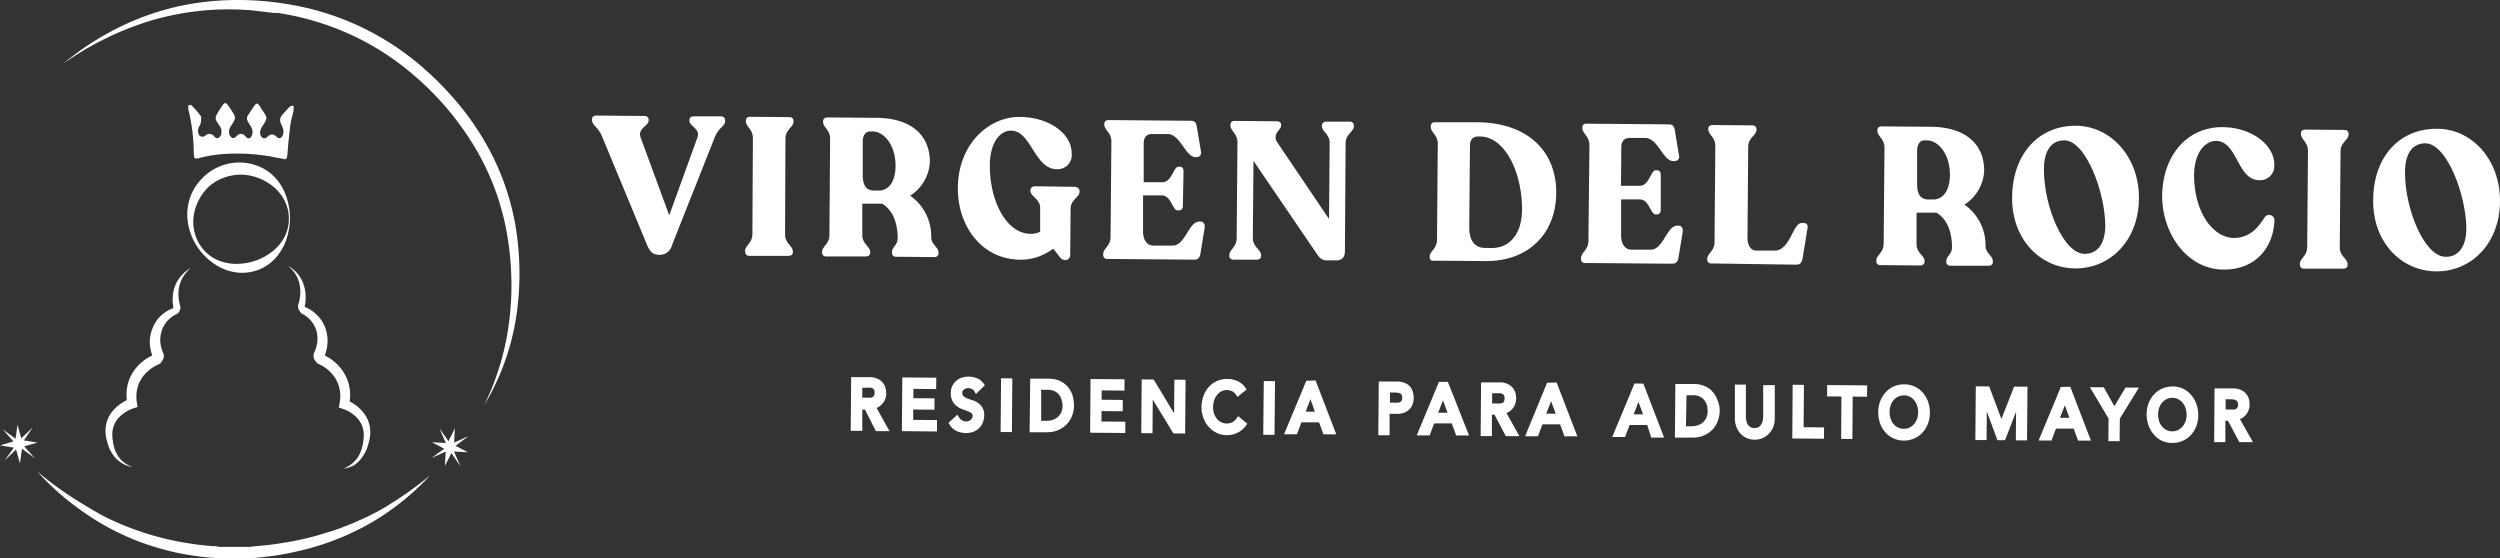 <svg id="Capa_1" data-name="Capa 1" xmlns="http://www.w3.org/2000/svg" viewBox="0 0 388.5 86.78"><rect x="0" y="0" width="388.5" height="86.78" fill="#333333" stroke="none"/><defs><style>.cls-1{fill:#fff;}</style></defs><path class="cls-1" d="M136.51,63.25a2.47,2.47,0,0,0,.65-.55,2.24,2.24,0,0,0,.41-.72,2.39,2.39,0,0,0,.15-.83,3.59,3.59,0,0,0-.11-.84,1.93,1.93,0,0,0-.42-.83,2.14,2.14,0,0,0-.81-.62,3.15,3.15,0,0,0-1.27-.25l-2.84,0-.07,8.35H134l0-3.32h.41L136.11,67l2.12,0-2-3.6Zm-2.51-3h.83a3.88,3.88,0,0,1,.48,0,1.15,1.15,0,0,1,.34.13.52.52,0,0,1,.19.22.88.88,0,0,1,.07.43.94.94,0,0,1-.08.43.52.52,0,0,1-.19.22,1.11,1.11,0,0,1-.35.12,2.42,2.42,0,0,1-.47,0H134Z"/><polygon class="cls-1" points="141.92 63.64 145.21 63.67 145.23 61.9 141.94 61.88 141.95 60.43 145.48 60.46 145.5 58.7 140.22 58.65 140.15 67 145.6 67.05 145.62 65.28 141.91 65.25 141.92 63.64"/><path class="cls-1" d="M149.77,60.57a.85.85,0,0,1,.28-.18,1.29,1.29,0,0,1,1,.06.86.86,0,0,1,.35.33l.25.45,1.4-1.36-.21-.28a2.26,2.26,0,0,0-1.1-.84,3.57,3.57,0,0,0-2.46,0,2.87,2.87,0,0,0-.86.6,2.45,2.45,0,0,0-.51.82,2.59,2.59,0,0,0-.16.84,2.75,2.75,0,0,0,.3,1.37,2.48,2.48,0,0,0,.75.82,3.45,3.45,0,0,0,.92.46c.28.1.55.19.79.29a1.78,1.78,0,0,1,.51.32.45.45,0,0,1,.12.37.75.75,0,0,1-.08.35,1,1,0,0,1-.23.27,1.16,1.16,0,0,1-1.31.06,1.2,1.2,0,0,1-.49-.46l-.25-.43-1.39,1.29.18.28a2.59,2.59,0,0,0,1.12,1,3.8,3.8,0,0,0,1.42.3,3.22,3.22,0,0,0,1.08-.18,2.61,2.61,0,0,0,.9-.53,2.51,2.51,0,0,0,.62-.87,3,3,0,0,0,.24-1.14,2.37,2.37,0,0,0-.31-1.29,2.58,2.58,0,0,0-.76-.75,3.61,3.61,0,0,0-.92-.4c-.28-.09-.54-.18-.77-.28a1.52,1.52,0,0,1-.5-.34.62.62,0,0,1-.14-.45,1.57,1.57,0,0,1,0-.25A.62.62,0,0,1,149.77,60.57Z"/><rect class="cls-1" x="152.23" y="62.09" width="8.35" height="1.75" transform="translate(92.16 218.85) rotate(-89.53)"/><path class="cls-1" d="M166.63,61.31a4.3,4.3,0,0,0-.47-.9,3.38,3.38,0,0,0-.76-.8,3.74,3.74,0,0,0-1.07-.56,5,5,0,0,0-1.41-.21l-2.82,0L160,67.17l2.66,0a4.46,4.46,0,0,0,1.81-.34,4.13,4.13,0,0,0,1.33-.93,4,4,0,0,0,.82-1.33,4.51,4.51,0,0,0,.28-1.54,4.89,4.89,0,0,0-.07-.83A4.19,4.19,0,0,0,166.63,61.31ZM165.13,63a2.87,2.87,0,0,1-.21,1.07,2.24,2.24,0,0,1-.54.73,2.33,2.33,0,0,1-.8.45,3,3,0,0,1-1,.14h-.78l0-4.82h1a2.56,2.56,0,0,1,1.17.26,2.34,2.34,0,0,1,.69.63,2.44,2.44,0,0,1,.34.78A4,4,0,0,1,165.13,63Z"/><polygon class="cls-1" points="171.18 63.88 174.47 63.91 174.48 62.15 171.19 62.12 171.2 60.67 174.74 60.7 174.75 58.94 169.47 58.9 169.41 67.24 174.86 67.29 174.88 65.53 171.16 65.5 171.18 63.88"/><polygon class="cls-1" points="182.45 64.22 179.28 58.98 177.42 58.96 177.35 67.31 179.1 67.32 179.14 62.1 182.35 67.35 184.17 67.37 184.24 59.02 182.5 59 182.45 64.22"/><path class="cls-1" d="M192.16,65a1.92,1.92,0,0,1-.63.61,2,2,0,0,1-1.76,0,2,2,0,0,1-.67-.54,2.54,2.54,0,0,1-.44-.81,3.09,3.09,0,0,1-.14-1,3.38,3.38,0,0,1,.17-1.07,2.71,2.71,0,0,1,.46-.84,2.05,2.05,0,0,1,.69-.55,1.83,1.83,0,0,1,1.63,0,1.48,1.48,0,0,1,.59.52l.25.35,1.42-1.15-.22-.31a3,3,0,0,0-1.24-1,3.94,3.94,0,0,0-3.14,0,3.74,3.74,0,0,0-1.29.93,4.14,4.14,0,0,0-.82,1.4,5.18,5.18,0,0,0-.31,1.75,4.61,4.61,0,0,0,.26,1.54,4.31,4.31,0,0,0,.77,1.39,4,4,0,0,0,1.24,1,3.52,3.52,0,0,0,1.67.4,3.67,3.67,0,0,0,1.19-.18,4.14,4.14,0,0,0,.87-.42,3.45,3.45,0,0,0,.6-.5l.31-.37.21-.31-1.42-1.17Z"/><rect class="cls-1" x="192.7" y="62.42" width="8.35" height="1.75" transform="matrix(0.01, -1, 1, 0.01, 131.96, 259.64)"/><path class="cls-1" d="M203,59.17l-3.46,8.32,2,0,.7-1.86,2.74,0,.68,1.87,2,0-3.22-8.38Zm1.33,4.8H202.9l.75-1.94Z"/><path class="cls-1" d="M219.18,60.15a2.24,2.24,0,0,0-.81-.62,3,3,0,0,0-1.27-.24l-2.84,0-.07,8.35,1.75,0,0-3.33h1.1a3,3,0,0,0,1.27-.22,2.39,2.39,0,0,0,.83-.61,2.13,2.13,0,0,0,.43-.83,3.05,3.05,0,0,0,0-1.66A2.08,2.08,0,0,0,219.18,60.15Zm-1.28,1.66a1,1,0,0,1-.08.43.49.49,0,0,1-.19.21.91.91,0,0,1-.35.12,2.42,2.42,0,0,1-.47,0H216V61h.83a3.91,3.91,0,0,1,.48.05,1.15,1.15,0,0,1,.34.13.44.44,0,0,1,.19.21A.9.9,0,0,1,217.9,61.81Z"/><path class="cls-1" d="M223.61,59.34l-3.45,8.32,2,0,.71-1.86,2.74,0,.68,1.87,2,0L225,59.35Zm1.34,4.8-1.46,0,.75-1.93Z"/><path class="cls-1" d="M234.4,64.05a2.43,2.43,0,0,0,.65-.54,2.54,2.54,0,0,0,.56-1.56,3.54,3.54,0,0,0-.1-.83,2.22,2.22,0,0,0-.42-.84,2.37,2.37,0,0,0-.82-.62,3,3,0,0,0-1.26-.24l-2.85,0-.07,8.35,1.75,0,0-3.33h.4L234,67.78h2.11l-2-3.6A1.35,1.35,0,0,0,234.4,64.05Zm-.59-2.11a.86.86,0,0,1-.09.43.44.44,0,0,1-.19.21.92.92,0,0,1-.34.12,2.59,2.59,0,0,1-.48,0h-.83V61.11h.84a2.49,2.49,0,0,1,.47,0,1.15,1.15,0,0,1,.34.13.55.55,0,0,1,.19.21A1,1,0,0,1,233.81,61.94Z"/><path class="cls-1" d="M240.42,59.48,237,67.8l2,0,.7-1.86,2.74,0,.68,1.87,2,0-3.22-8.38Zm1.33,4.8-1.46,0,.75-1.94Z"/><path class="cls-1" d="M254,59.59l-3.46,8.32,2,0,.7-1.86,2.74,0L256.6,68l2,0-3.22-8.38Zm1.33,4.8-1.46,0,.75-1.93Z"/><path class="cls-1" d="M266.88,62.13a4.51,4.51,0,0,0-.46-.9,3.6,3.6,0,0,0-.76-.8,3.78,3.78,0,0,0-1.08-.55,4.31,4.31,0,0,0-1.41-.21l-2.82,0L260.28,68,263,68a4.21,4.21,0,0,0,1.81-.34,4,4,0,0,0,1.33-.93,3.93,3.93,0,0,0,.81-1.33,4.48,4.48,0,0,0,.29-1.54,5.07,5.07,0,0,0-.07-.83A5.33,5.33,0,0,0,266.88,62.13Zm-4.8-.71h1a2.3,2.3,0,0,1,1.17.26,2,2,0,0,1,.69.62,2.28,2.28,0,0,1,.34.79,3.87,3.87,0,0,1,.09.76,2.52,2.52,0,0,1-.21,1.07,2,2,0,0,1-.54.73,2.16,2.16,0,0,1-.8.44,3.29,3.29,0,0,1-1,.15H262Z"/><path class="cls-1" d="M274,64.78a2.87,2.87,0,0,1-.08.64,2.1,2.1,0,0,1-.25.57,1.27,1.27,0,0,1-.41.39,1.37,1.37,0,0,1-1.23,0,1.12,1.12,0,0,1-.41-.4,1.59,1.59,0,0,1-.23-.57,3,3,0,0,1-.08-.64l0-5H269.6l0,5.19a3.59,3.59,0,0,0,.22,1.34,3.28,3.28,0,0,0,.64,1.07,3,3,0,0,0,1,.71,3.1,3.1,0,0,0,2.44,0,2.88,2.88,0,0,0,1-.7,3.23,3.23,0,0,0,.66-1,3.63,3.63,0,0,0,.24-1.34l0-5.19H274Z"/><polygon class="cls-1" points="280.33 59.81 278.58 59.79 278.52 68.14 283.45 68.18 283.46 66.42 280.28 66.39 280.33 59.81"/><polygon class="cls-1" points="283.93 61.6 286.16 61.62 286.11 68.2 287.86 68.22 287.91 61.63 290.14 61.65 290.16 59.89 283.94 59.84 283.93 61.6"/><path class="cls-1" d="M298.79,61a3.82,3.82,0,0,0-1.27-.94,4.08,4.08,0,0,0-3.25,0A3.7,3.7,0,0,0,293,61a4.29,4.29,0,0,0-.83,1.37,5.1,5.1,0,0,0,0,3.42,4.27,4.27,0,0,0,.81,1.39,3.79,3.79,0,0,0,1.26.94,4,4,0,0,0,3.26,0,3.91,3.91,0,0,0,1.28-.92,4.46,4.46,0,0,0,.83-1.38,5.1,5.1,0,0,0,0-3.42A4.27,4.27,0,0,0,298.79,61Zm-.71,3.09a3.29,3.29,0,0,1-.17,1,2.5,2.5,0,0,1-.47.81,2.06,2.06,0,0,1-.7.54,2.11,2.11,0,0,1-1.79,0,2.34,2.34,0,0,1-.7-.55,2.44,2.44,0,0,1-.44-.83,3.33,3.33,0,0,1,0-2.07,2.45,2.45,0,0,1,.47-.82,2.11,2.11,0,0,1,2.49-.53,2.18,2.18,0,0,1,.69.55,2.38,2.38,0,0,1,.45.83A3.28,3.28,0,0,1,298.08,64.13Z"/><polygon class="cls-1" points="311.02 65.11 309.12 60.05 307.04 60.03 306.97 68.38 308.71 68.39 308.75 63.94 310.4 68.41 311.58 68.41 313.3 63.98 313.26 68.43 315 68.44 315.07 60.09 312.99 60.08 311.02 65.11"/><path class="cls-1" d="M320.25,60.14l-3.45,8.32h2l.7-1.86,2.75,0,.68,1.87h2l-3.21-8.37Zm1.34,4.79h-1.47l.76-1.94Z"/><polygon class="cls-1" points="328.57 63.12 326.93 60.19 324.77 60.17 327.67 65.04 327.64 68.55 329.39 68.56 329.42 65.05 332.39 60.24 330.31 60.22 328.57 63.12"/><path class="cls-1" d="M340.51,61.39a3.85,3.85,0,0,0-1.27-1,4.08,4.08,0,0,0-3.25,0,4,4,0,0,0-1.28.93,4.34,4.34,0,0,0-.83,1.38,5.07,5.07,0,0,0,0,3.41,4.17,4.17,0,0,0,.81,1.39,3.81,3.81,0,0,0,1.26,1,4.08,4.08,0,0,0,3.26,0,3.91,3.91,0,0,0,1.28-.92,4.34,4.34,0,0,0,.83-1.38,5.07,5.07,0,0,0,0-3.41A4.17,4.17,0,0,0,340.51,61.39Zm-.71,3.08a3.19,3.19,0,0,1-.17,1,2.55,2.55,0,0,1-.47.82,2.34,2.34,0,0,1-.7.54,2.11,2.11,0,0,1-1.79,0,2.05,2.05,0,0,1-.69-.55,2.29,2.29,0,0,1-.45-.83,3.33,3.33,0,0,1,0-2.07,2.45,2.45,0,0,1,.47-.82,2.06,2.06,0,0,1,.7-.54,2,2,0,0,1,.9-.19,1.86,1.86,0,0,1,.89.21,2.05,2.05,0,0,1,.69.55,2.33,2.33,0,0,1,.45.82A3.28,3.28,0,0,1,339.8,64.47Z"/><path class="cls-1" d="M348.08,65.13a2,2,0,0,0,.3-.14,2.19,2.19,0,0,0,.65-.55,2.14,2.14,0,0,0,.41-.72,2.34,2.34,0,0,0,.15-.83,3.42,3.42,0,0,0-.1-.83,2.22,2.22,0,0,0-.42-.84,2.28,2.28,0,0,0-.82-.62,3,3,0,0,0-1.26-.24l-2.85,0-.06,8.35,1.74,0,0-3.33h.4L348,68.71l2.11,0Zm-.29-2.25a1,1,0,0,1-.08.43.67.67,0,0,1-.2.21.92.92,0,0,1-.34.12,2.59,2.59,0,0,1-.48,0h-.83V62.05h.84a3.56,3.56,0,0,1,.47.05.93.93,0,0,1,.34.13.44.44,0,0,1,.19.21A1,1,0,0,1,347.79,62.88Z"/><path class="cls-1" d="M112.68,18.7v.12c0,.85-1,.93-1.64,2.6l-6.61,16.67a1.94,1.94,0,0,1-2,1.51c-.92,0-1.42-.47-1.83-1.42l-7-16.88C93,19.75,92,19.5,92,18.65v-.12c0-.37.28-.58.68-.57l7.45.06c.39,0,.67.21.67.58v.12c0,.85-1.75,1.23-1.25,2.63L104,33.47l4.37-12.08c.52-1.39-1.24-1.77-1.23-2.62v-.12c0-.36.25-.57.67-.57l4.28,0C112.44,18.12,112.69,18.33,112.68,18.7Z"/><path class="cls-1" d="M115.78,39c0-.85,1.13-1.21,1.14-2.6L117,21.47c0-1.4-1.1-1.78-1.09-2.62v-.13c0-.36.28-.57.67-.57l6.06.05c.42,0,.67.22.67.58v.13c0,.85-1.23,1.2-1.25,2.6L122,36.45c0,1.39,1.22,1.77,1.21,2.62v.12c0,.36-.26.57-.68.57l-6.06,0a.59.59,0,0,1-.66-.58Z"/><path class="cls-1" d="M145.85,39.25v.13a.6.6,0,0,1-.68.57l-5.89-.05c-.42,0-.67-.22-.66-.58V39.2c0-.86.87-1.06.88-2.15,0-2.37-.75-4.41-2.41-5.4H134l0,4.89c0,1.39,1.24,1.77,1.23,2.62v.12c0,.36-.28.57-.67.57l-6.15,0a.59.59,0,0,1-.66-.58v-.12c0-.86,1.13-1.21,1.14-2.61L129,21.56c0-1.39-1.1-1.77-1.09-2.62v-.12c0-.36.28-.57.67-.57l7.51.06c5.11,0,8.44,2.38,8.41,6.93a6.65,6.65,0,0,1-3.06,5.17,7.69,7.69,0,0,1,3.27,6.44C144.71,38,145.86,38.4,145.85,39.25Zm-9.28-9.64c1.43,0,2.58-1.22,2.6-3.83,0-3.28-1.82-5.33-3.53-5.35h-.5c-.64,0-1.07.66-1.07,1.57l0,5.16c0,1.76.6,2.44,1.77,2.45Z"/><path class="cls-1" d="M167.76,29.69v.12c0,.85-1.38,1.2-1.39,2.63l-.06,7.16a.77.77,0,0,1-.71.82,1.05,1.05,0,0,1-.8-.34l-1.13-1.44a8.42,8.42,0,0,1-5,1.72c-6.14,0-9.87-5.27-9.82-11.19.06-6.9,4.9-11,9.53-11s8.19,2.59,8.16,5.69a2.2,2.2,0,0,1-2.25,2.44c-3.58,0-4-6-7.18-6-1.93,0-3.26,2.22-3.29,5.25-.05,6,2.76,10.75,6.25,10.78a2.85,2.85,0,0,0,1.57-.33l0-3.7c0-1.4-1.52-1.77-1.51-2.65v-.13c0-.33.31-.57.73-.57l6.22.08C167.48,29.11,167.76,29.32,167.76,29.69Z"/><path class="cls-1" d="M171.44,39.59v-.12c0-.86,1.13-1.21,1.14-2.64L172.71,22c0-1.42-1.11-1.8-1.1-2.65v-.12c0-.36.26-.57.65-.57l12.79.11c.61,0,.83.28.94.94l.64,3.84a.69.69,0,0,1-.71.87h-.14c-1.56,0-2.34-3.57-4.32-3.59l-2.46,0c-.67,0-1.26.35-1.27,1.48l0,6,2.93,0c1.48,0,1.67-2.41,2.48-2.41h.22c.34,0,.56.27.56.7L183.82,32c0,.42-.23.69-.56.69H183c-.81,0-1-2.32-2.44-2.33l-2.93,0,0,5.58c0,1,.37,2.22,1.65,2.23l2.94,0c2,0,2.48-3.75,4.16-3.73h.25c.45,0,.64.52.58.91l-.65,4c-.11.66-.34,1-1,1l-13.46-.11A.59.59,0,0,1,171.44,39.59Z"/><path class="cls-1" d="M210.39,19.5v.12c0,.85-1.27,1.21-1.28,2.6L209,39.05c0,.91-.48,1.42-1.29,1.41h-1.59c-.67,0-1.06-.37-1.48-1L194.79,25l-.1,12c0,1.4,1.3,1.81,1.29,2.66v.12c0,.36-.28.57-.7.57l-3.57,0c-.42,0-.67-.22-.67-.58v-.12c0-.85,1.13-1.24,1.14-2.64l.12-14.88c0-1.39-1.1-1.8-1.09-2.65v-.12c0-.36.26-.57.67-.57l6.57.06c.39,0,.64.21.63.58v.12c0,.64-1.49,1.29-.55,2.64l8,11.84.1-11.81c0-1.39-1.21-1.77-1.21-2.62v-.12a.6.6,0,0,1,.68-.57l3.66,0A.59.59,0,0,1,210.39,19.5Z"/><path class="cls-1" d="M222.17,40v-.12c0-.85,1.13-1.2,1.14-2.6l.12-14.94c0-1.4-1.1-1.77-1.09-2.62V19.6A.58.58,0,0,1,223,19l6.59,0c7.93.07,12.3,4.63,12.25,11s-4.39,10.63-11,10.57l-8-.06C222.44,40.58,222.17,40.37,222.17,40Zm9.67-1.46c2.63,0,4.65-2,4.69-5.95,0-5.92-2.7-11.35-6.53-11.38h-.3c-.68,0-1.26.35-1.27,1.45l-.11,12.72c0,2,.87,3.13,2.41,3.15Z"/><path class="cls-1" d="M245.7,40.2v-.12c0-.85,1.13-1.21,1.14-2.64L247,22.56c0-1.42-1.11-1.8-1.1-2.65v-.12c0-.36.26-.57.65-.57l12.79.11c.61,0,.83.28.94,1l.64,3.83a.68.68,0,0,1-.71.87H260c-1.56,0-2.34-3.57-4.33-3.59l-2.45,0c-.67,0-1.26.36-1.27,1.48l-.05,5.95,2.93,0c1.48,0,1.67-2.42,2.48-2.41h.22c.34,0,.56.28.55.7l0,5.47c0,.42-.23.69-.56.69h-.23c-.81,0-1-2.32-2.44-2.33l-2.93,0,0,5.58c0,1,.37,2.22,1.65,2.23l2.94,0c2,0,2.48-3.75,4.16-3.73h.25c.45,0,.64.52.58.91l-.65,4c-.12.66-.34,1-1,1l-13.46-.11A.59.59,0,0,1,245.7,40.2Z"/><path class="cls-1" d="M265.3,40.36v-.12c0-.85,1.13-1.21,1.14-2.6l.12-14.94c0-1.4-1.1-1.77-1.09-2.62V20c0-.36.28-.57.67-.57l6.15.05c.39,0,.66.22.66.59v.12c0,.85-1.27,1.2-1.28,2.6l-.11,14.15c0,1,.4,2,1.35,2l2.9,0c2.35,0,2.83-4.29,4.14-4.28h.39c.42,0,.64.31.55.77l-.76,4.7c-.12.66-.37,1-1,1L266,40.94A.59.59,0,0,1,265.3,40.36Z"/><path class="cls-1" d="M309.69,40.6v.12c0,.37-.28.58-.67.58l-5.9,0c-.41,0-.66-.22-.66-.58v-.13c0-.85.87-1,.88-2.14,0-2.37-.74-4.41-2.41-5.4h-3.1l0,4.88c0,1.4,1.24,1.78,1.24,2.63v.12a.6.6,0,0,1-.68.57l-6.14-.05c-.39,0-.67-.22-.67-.58v-.13c0-.85,1.13-1.2,1.14-2.6l.13-14.94c0-1.39-1.11-1.77-1.1-2.62v-.12c0-.36.28-.57.68-.57l7.51.06c5.11,0,8.44,2.38,8.4,6.93a6.65,6.65,0,0,1-3.06,5.17,7.68,7.68,0,0,1,3.27,6.43C308.56,39.35,309.7,39.75,309.69,40.6ZM300.42,31c1.42,0,2.58-1.22,2.6-3.83,0-3.28-1.83-5.33-3.53-5.35H299c-.65,0-1.07.66-1.08,1.57l0,5.16c0,1.76.59,2.44,1.77,2.45Z"/><path class="cls-1" d="M312.68,30.67c.05-6.65,4.05-11.17,9.94-11.13,5.36.05,9.82,4.79,9.77,11.32s-4.48,10.9-9.92,10.85S312.62,37.17,312.68,30.67Zm14.48,4.46c0-5.19-3-13.3-6.37-13.32-2,0-3.14,1.58-3.16,4.4-.05,5.77,3,13.21,6.31,13.24C326,39.46,327.14,37.8,327.16,35.13Z"/><path class="cls-1" d="M336,30.46c.05-6.16,3.77-10.74,9.38-10.7,4.36,0,8.08,2.68,8.05,5.87A2.21,2.21,0,0,1,351.12,28c-3.49,0-3.39-6.07-6.74-6.1-1.76,0-3.39,1.88-3.42,5.26,0,5.92,3,9.8,6.2,9.82,2.6,0,3.93-1.91,4.75-3.18a.83.83,0,0,1,1.53.56c-.17,3.86-2.69,7.57-7.94,7.53C339.92,41.85,336,36.36,336,30.46Z"/><path class="cls-1" d="M357.4,41c0-.85,1.13-1.21,1.14-2.61l.12-14.94c0-1.39-1.1-1.77-1.09-2.62v-.12c0-.36.28-.57.67-.57l6.06.05c.42,0,.67.22.67.58v.13c0,.84-1.23,1.2-1.25,2.6l-.12,14.94c0,1.39,1.22,1.77,1.21,2.62v.12c0,.36-.26.57-.68.57l-6.06,0a.59.59,0,0,1-.66-.58Z"/><path class="cls-1" d="M368.79,31.13c0-6.65,4-11.17,9.95-11.12,5.36,0,9.81,4.78,9.76,11.31s-4.47,10.9-9.92,10.85S368.73,37.63,368.79,31.13Zm14.48,4.46c0-5.19-3-13.29-6.37-13.32-2,0-3.14,1.58-3.16,4.41-.05,5.77,3,13.2,6.31,13.23C382.09,39.92,383.25,38.26,383.27,35.59Z"/><path class="cls-1" d="M66.84,73.85A37.88,37.88,0,0,1,61,79.06,37.43,37.43,0,0,1,54.22,83l-.9.4-.92.37c-.61.25-1.23.47-1.85.69s-1.26.39-1.89.59-1.27.34-1.91.5c-1.28.3-2.56.58-3.88.77s-2.61.31-3.88.46H36.33l-2.54,0h-.11l-.09,0-.45-.11H33l-.24,0-1-.1c-.66-.08-1.32-.16-2-.27a34.91,34.91,0,0,1-3.92-.8c-1.29-.34-2.57-.73-3.82-1.18s-2.48-1-3.68-1.57a40.64,40.64,0,0,1-6.75-4.18,39.75,39.75,0,0,1-5.82-5.32,54.18,54.18,0,0,0,6.32,4.6c1.1.68,2.21,1.35,3.36,2s2.3,1.15,3.48,1.66a44.86,44.86,0,0,0,7.32,2.34c1.25.29,2.51.5,3.78.69.63.1,1.27.16,1.9.23l1,.09.24,0h.16l.19,0,.5.12-.2,0h2.55l2.55,0h-.12c1.31-.14,2.59-.24,3.84-.41.62-.08,1.25-.2,1.88-.29s1.25-.24,1.87-.35l1.86-.43c.61-.18,1.23-.32,1.83-.52s1.22-.35,1.82-.57l.9-.3.9-.35c1.19-.45,2.34-1,3.5-1.52.57-.29,1.14-.57,1.7-.88s1.12-.62,1.67-1A50.66,50.66,0,0,0,66.84,73.85Z"/><path class="cls-1" d="M9.82,9.9A43.5,43.5,0,0,1,22.48,2.53,41,41,0,0,1,29.63.61,43.64,43.64,0,0,1,37,0a45.88,45.88,0,0,1,7.4.6,42.06,42.06,0,0,1,20.25,9,48.5,48.5,0,0,1,5.38,5.15,42.61,42.61,0,0,1,4.51,5.94A39.58,39.58,0,0,1,80,34.48a44.87,44.87,0,0,1,.22,14.76,38,38,0,0,1-5,13.77,40.84,40.84,0,0,0,4-13.89,43.56,43.56,0,0,0,.19-7.22,44.89,44.89,0,0,0-.93-7.13,39.45,39.45,0,0,0-5.48-13.15A45.27,45.27,0,0,0,63.48,11a41,41,0,0,0-12.4-7,41.36,41.36,0,0,0-6.93-1.83l-.88-.16L42.38,2c-.6-.07-1.19-.17-1.79-.22L38.8,1.57c-.6,0-1.2-.08-1.8-.09A42.65,42.65,0,0,0,22.78,3.41,47.73,47.73,0,0,0,9.82,9.9Z"/><path class="cls-1" d="M45.06,34a10.61,10.61,0,0,1-.49,3,8.36,8.36,0,0,1-1.5,2.8,6.91,6.91,0,0,1-2.6,2,7.15,7.15,0,0,1-3.26.58,7.7,7.7,0,0,1-3.13-.9,9.52,9.52,0,0,1-2.49-1.95,9.32,9.32,0,0,1-2.47-5.69,7.89,7.89,0,0,1,2.18-6,8,8,0,0,1,9.32-1.81,7.27,7.27,0,0,1,2.57,2.08A8.67,8.67,0,0,1,44.63,31,10.27,10.27,0,0,1,45.06,34Zm-.17,0a6.29,6.29,0,0,0-.69-2.87,6.86,6.86,0,0,0-1.84-2.22A8.34,8.34,0,0,0,40,27.61a7.58,7.58,0,0,0-2.62-.47,7.78,7.78,0,0,0-2.61.48A7.15,7.15,0,0,0,32.46,29a7.6,7.6,0,0,0-1.62,2.19,7.74,7.74,0,0,0-.78,2.69,6.78,6.78,0,0,0,.36,2.85A6.52,6.52,0,0,0,32,39.2a6.28,6.28,0,0,0,2.47,1.46,7.48,7.48,0,0,0,2.76.33,9,9,0,0,0,5.08-1.9,6.93,6.93,0,0,0,1.86-2.19A6.21,6.21,0,0,0,44.89,34Z"/><path class="cls-1" d="M44.78,41.36a4.68,4.68,0,0,1,1.41,1.11,5,5,0,0,1,.94,1.58,6.07,6.07,0,0,1,.36,1.84,7.36,7.36,0,0,1-.16,1.87l0-.13s0,0,0,0l.06.07.06.07-.17-.12A5.71,5.71,0,0,1,49.3,49a5.38,5.38,0,0,1,1.27,2,5.87,5.87,0,0,1,.32,2.35,6.67,6.67,0,0,1-.58,2.28l.07-.35c0-.1,0-.1,0-.08l0,.05,0,0-.25-.17a7.72,7.72,0,0,1,2,1.28,6.82,6.82,0,0,1,1.51,1.91,6.72,6.72,0,0,1,.73,2.34,7.15,7.15,0,0,1-.15,2.4l-.49-.89a6.44,6.44,0,0,1,2.93,2.24,4.89,4.89,0,0,1,.82,3.58,5.82,5.82,0,0,1-.19.87c-.07.27-.15.56-.25.83a5.89,5.89,0,0,1-.86,1.55A4.63,4.63,0,0,1,55,72.31a4.52,4.52,0,0,1-1.61.51A5,5,0,0,0,54.76,72a4.28,4.28,0,0,0,1-1.2,5,5,0,0,0,.55-1.45,4.69,4.69,0,0,0,.14-.78,5.16,5.16,0,0,0,.08-.77,4.36,4.36,0,0,0-.19-1.44,4.11,4.11,0,0,0-.68-1.23,5.34,5.34,0,0,0-2.39-1.59l-.62-.22.13-.68a5.87,5.87,0,0,0,.05-1.87,5.33,5.33,0,0,0-.58-1.74,5.79,5.79,0,0,0-2.73-2.46l-.16-.07-.09-.1a1.8,1.8,0,0,1-.2-.23L48.93,56a1.45,1.45,0,0,1-.2-.74V55l.08-.17a5.42,5.42,0,0,0,.5-1.71,4.7,4.7,0,0,0-.15-1.75,4.38,4.38,0,0,0-2.28-2.65l-.12-.06,0-.05-.17-.21c0-.06-.08-.14-.12-.21a1.19,1.19,0,0,1-.15-.61v-.14a6.8,6.8,0,0,0,.33-1.6,5.73,5.73,0,0,0-.1-1.65,4.92,4.92,0,0,0-.61-1.55A5.21,5.21,0,0,0,44.78,41.36Z"/><path class="cls-1" d="M29.65,41.65a5.73,5.73,0,0,0-1.14,1.28,5.24,5.24,0,0,0-.64,1.53,5.52,5.52,0,0,0-.13,1.62,6.57,6.57,0,0,0,.3,1.59l0,0v.09a1.22,1.22,0,0,1-.16.6,1.91,1.91,0,0,1-.14.21l-.16.2-.06,0-.12.06A4.34,4.34,0,0,0,25.1,51.5a4.53,4.53,0,0,0-.18,1.72,5.39,5.39,0,0,0,.47,1.7l.08.16v.18a1.47,1.47,0,0,1-.22.74,2,2,0,0,1-.16.24l-.19.22-.1.09-.15.07a6,6,0,0,0-1.59,1,5.06,5.06,0,0,0-1.79,3.1,5.75,5.75,0,0,0,0,1.85l.11.68-.62.2A5.47,5.47,0,0,0,18.37,65a3.84,3.84,0,0,0-.92,2.63,5.11,5.11,0,0,0,.07.76,6.18,6.18,0,0,0,.13.77,5.07,5.07,0,0,0,.53,1.44,4.38,4.38,0,0,0,1,1.2,5.26,5.26,0,0,0,1.41.8A4.63,4.63,0,0,1,19,72a4.28,4.28,0,0,1-1.3-1.14,5.37,5.37,0,0,1-.84-1.54c-.1-.27-.18-.56-.25-.83a7.27,7.27,0,0,1-.17-.86,4.82,4.82,0,0,1,.89-3.54,6.5,6.5,0,0,1,3-2.15l-.51.88a6.83,6.83,0,0,1-.1-2.39,6.32,6.32,0,0,1,.77-2.3A6.7,6.7,0,0,1,22,56.31a7.47,7.47,0,0,1,2-1.22l-.25.16,0,0,0-.05s0,0,0,.09l.08.35a6.52,6.52,0,0,1-.55-2.27A5.78,5.78,0,0,1,23.71,51,5.31,5.31,0,0,1,25,49.06,5.72,5.72,0,0,1,27,47.86L26.8,48l.07-.06s.05-.05.06-.08,0-.07.05,0l0,.13a7.66,7.66,0,0,1-.14-1.85,6.1,6.1,0,0,1,.4-1.81,5,5,0,0,1,1-1.55A5.06,5.06,0,0,1,29.65,41.65Z"/><path class="cls-1" d="M70.79,69.28l1.91,1v0l-2.15-.11,1,2.29h0l-1.41-2.05-1,2h0l.12-2.23-2.22,1v0l2-1.45c-.64-.35-1.28-.68-1.9-1l2.14.11-1-2.28,0,0,1.41,2,1-2h0l-.12,2.22,2.22-1v0Z"/><path class="cls-1" d="M3.7,68.44l2.13.33v0l-2.07.6,1.66,1.84,0,0-2-1.47L3.1,72h0L2.5,69.85.72,71.56l0,0,1.43-2c-.72-.12-1.42-.22-2.13-.36l2.07-.6L.42,66.72v0l2,1.46L2.72,66h0l.58,2.13L5.1,66.4l0,0Z"/><path class="cls-1" d="M44,24.68c-.52-.1-1.19-.2-1.86-.35A30.62,30.62,0,0,0,34,24a19.75,19.75,0,0,0-3.09.58c-.71.15-.77.11-.8-1A29.1,29.1,0,0,0,29.27,17a3.36,3.36,0,0,1,0-.64c.16,0,.37-.09.48,0a14.08,14.08,0,0,1,1.46,1.68c.12.16.05.68,0,1a1.79,1.79,0,0,1-.24.59,1.36,1.36,0,0,0,0,1.4.7.7,0,0,0,.88.1.91.91,0,0,1,1.45.09c.34.38.69.34,1-.15a1.5,1.5,0,0,0-.17-1.5c-.73-1.16-.91-1.08,0-2.52s.89-1.3,1.77,0,.75,1.34,0,2.52a1.45,1.45,0,0,0-.18,1.5c.3.47.65.51,1,.12.5-.55,1-.5,1.43,0s.79.33,1-.15A1.56,1.56,0,0,0,39,19.68c-.85-1.35-.84-1.22.06-2.56s.85-1.38,1.7,0l0,0c.85,1.23.85,1.23,0,2.5-.49.74-.45,1.54.11,1.83a.59.59,0,0,0,.63-.14c.5-.49.94-.57,1.45-.08.29.28.68.38.93-.09a1.52,1.52,0,0,0,0-1.42c-.07-.15-.14-.31-.2-.47a1.2,1.2,0,0,1,.14-1.35c.41-.45.81-.93,1.24-1.34.15-.14.37-.1.56-.14a3.83,3.83,0,0,1,0,.76c-.15.76-.4,1.49-.5,2.26-.2,1.53-.34,3.09-.46,4.65C44.57,24.63,44.48,24.87,44,24.68Z"/></svg>